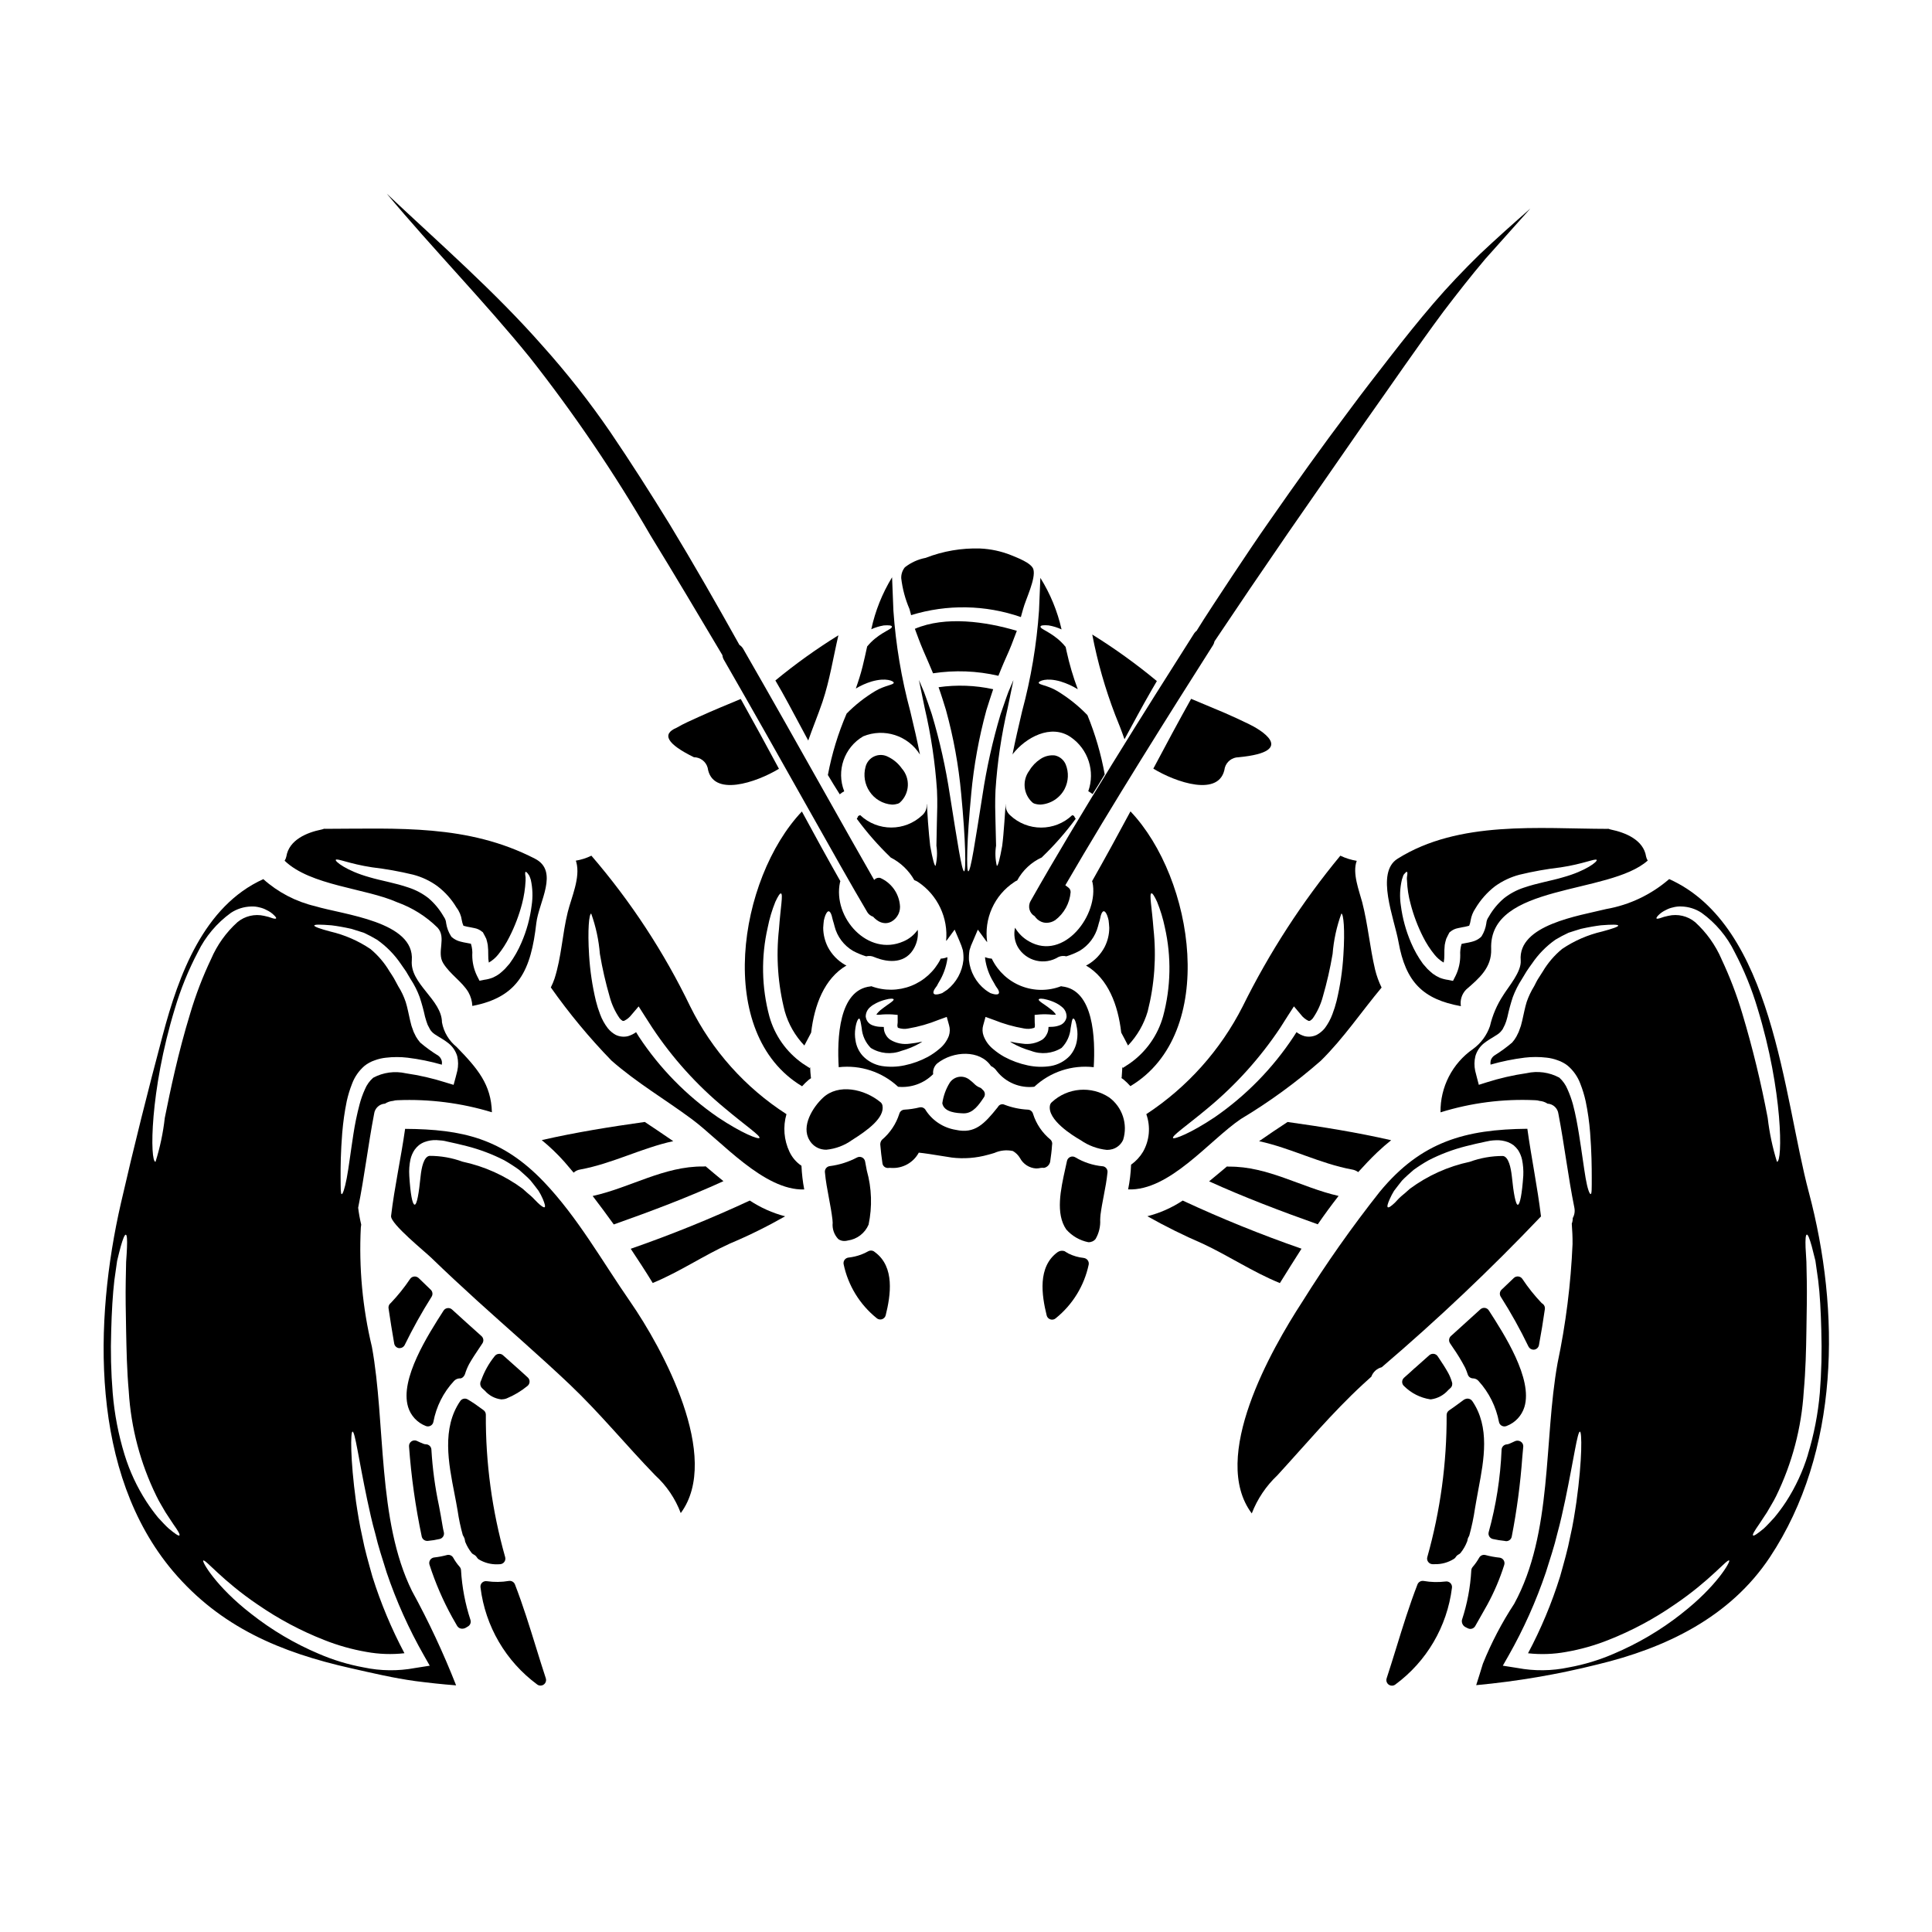 <?xml version="1.0" encoding="UTF-8"?>
<!-- Uploaded to: ICON Repo, www.iconrepo.com, Generator: ICON Repo Mixer Tools -->
<svg fill="#000000" width="800px" height="800px" version="1.1" viewBox="144 144 512 512" xmlns="http://www.w3.org/2000/svg">
 <g>
  <path d="m242.56 500.93c-2.488-10.348-3.477-21-2.938-31.629 0.027-0.25 0.078-0.504 0.102-0.758v-0.004c-0.352-1.473-0.625-2.969-0.809-4.473 1.672-8.266 2.633-16.602 4.227-24.875v-0.004c0.176-1.48 1.395-2.625 2.887-2.707 0.637-0.414 1.367-0.664 2.125-0.73 0.383-0.117 0.781-0.176 1.18-0.18 8.461-0.352 16.922 0.727 25.023 3.191-0.199-7.363-3.742-11.539-9.363-17.32-2.027-1.633-3.402-3.941-3.867-6.5-0.051-6.051-8.5-10.176-7.996-16.398 0.836-10.352-18.105-12.121-25.633-14.398-5.102-1.203-9.816-3.668-13.719-7.164-15.816 7.164-22.434 25.457-26.621 41.223-3.938 14.754-7.691 29.734-11.109 44.633-7.16 31.25-8.223 71.508 13.816 97.574 12.594 14.832 28.516 21.512 47.141 25.688 5.668 1.285 11.363 2.629 17.129 3.414 3.519 0.457 7.039 0.84 10.578 1.113h0.156c-3.363-8.574-7.266-16.922-11.691-25-9.262-18.766-6.93-44.477-10.617-64.695zm-10.711-111.71c1.465 0.176 3.238 0.48 5.285 0.938 1.039 0.328 2.125 0.656 3.289 1.035h0.004c1.195 0.551 2.359 1.168 3.488 1.848 2.473 1.73 4.609 3.902 6.301 6.402 0.453 0.656 0.934 1.316 1.391 2 0.395 0.656 0.812 1.344 1.215 2.051v-0.004c0.98 1.488 1.785 3.082 2.398 4.758 0.566 1.711 1.039 3.453 1.422 5.215l0.352 1.18 0.332 0.938 0.633 1.211c0.133 0.23 0.293 0.441 0.48 0.633 0.812 0.938 2.504 1.543 4.43 3.062h-0.004c1.102 0.875 1.906 2.066 2.305 3.418 0.297 1.273 0.305 2.598 0.023 3.871-0.125 0.555-0.277 1.137-0.43 1.691l-0.555 2.031-2.098-0.633v-0.004c-3.445-1.094-6.977-1.906-10.555-2.426-2.934-0.664-6.008-0.246-8.656 1.18-0.965 0.844-1.719 1.902-2.203 3.09-0.586 1.289-1.059 2.625-1.414 3.996-0.684 2.582-1.223 5.203-1.625 7.844-0.758 4.883-1.238 8.906-1.77 11.695-0.531 2.785-1.062 4.273-1.344 4.223s-0.25-1.617-0.277-4.375c-0.023-2.758 0.023-6.832 0.43-11.895l0.004-0.004c0.227-2.797 0.621-5.574 1.18-8.324 0.348-1.586 0.82-3.144 1.418-4.656 0.684-1.84 1.824-3.473 3.312-4.754 0.371-0.293 0.766-0.559 1.18-0.789 0.492-0.277 1.008-0.508 1.543-0.68 0.945-0.352 1.934-0.582 2.938-0.684 1.914-0.227 3.852-0.227 5.766 0 3.062 0.375 6.09 0.996 9.055 1.848 0.062-0.371 0.047-0.75-0.051-1.113-0.152-0.504-0.465-0.949-0.887-1.266-1.68-1.031-3.281-2.191-4.781-3.465-0.43-0.492-0.812-1.027-1.141-1.594l-0.609-1.238-0.578-1.621-0.355-1.395c-0.434-1.848-0.707-3.465-1.18-4.934-0.488-1.457-1.148-2.848-1.969-4.148-0.395-0.711-0.754-1.422-1.137-2.102-0.383-0.68-0.789-1.238-1.18-1.848-1.332-2.254-3.043-4.262-5.059-5.934-3.231-2.176-6.832-3.742-10.625-4.629-2.781-0.734-4.297-1.289-4.25-1.594 0.043-0.305 1.645-0.285 4.559-0.051zm-40.312 161.69c-0.199 0.203-1.211-0.48-2.832-1.848-0.809-0.707-1.719-1.719-2.781-2.859l-0.004 0.004c-1.113-1.359-2.152-2.781-3.113-4.254-2.492-3.856-4.441-8.035-5.793-12.426-1.637-5.328-2.691-10.816-3.148-16.371-0.449-5.488-0.582-10.996-0.395-16.496 0.125-4.988 0.395-9.594 0.836-13.383 0.281-1.898 0.531-3.617 0.73-5.137 0.355-1.492 0.684-2.781 0.965-3.82 0.582-2.074 1.035-3.148 1.34-3.113 0.305 0.035 0.395 1.266 0.309 3.394-0.027 1.062-0.129 2.328-0.227 3.82-0.027 1.492-0.051 3.188-0.102 5.059-0.074 3.746 0 8.176 0.102 13.211s0.199 10.426 0.707 16.094l-0.004-0.004c0.59 9.609 3.074 19.012 7.312 27.656 0.789 1.668 1.719 3.062 2.43 4.352 0.812 1.211 1.492 2.273 2.074 3.148 1.238 1.73 1.844 2.769 1.594 2.973zm2.863-138.31c-3.238 10.574-5.289 20.5-6.731 27.66-0.441 3.949-1.266 7.848-2.457 11.637-1.52 0.078-1.574-18.723 5.117-40.562v0.004c1.535-5.191 3.578-10.219 6.098-15.012 2.023-4.141 5.039-7.719 8.781-10.422 1.586-1.043 3.438-1.621 5.34-1.672 0.777-0.039 1.555 0.051 2.301 0.258 0.629 0.141 1.23 0.371 1.797 0.68 0.754 0.344 1.441 0.824 2.023 1.418 0.395 0.395 0.582 0.656 0.508 0.789-0.074 0.129-0.395 0.125-0.938-0.027v-0.004c-0.723-0.273-1.469-0.484-2.227-0.633-2.496-0.582-5.117 0.039-7.086 1.672-3.008 2.711-5.387 6.043-6.984 9.766-2.223 4.664-4.074 9.5-5.543 14.453zm63.488 172.83-2.91 0.457-0.965 0.152c-4.512 0.848-9.148 0.797-13.637-0.156-4.098-0.75-8.098-1.965-11.918-3.617-6.41-2.711-12.426-6.269-17.891-10.578-9.414-7.285-13.105-13.914-12.703-14.117 0.555-0.457 4.961 5.262 14.473 11.691v-0.004c5.484 3.789 11.383 6.93 17.586 9.363 3.602 1.434 7.344 2.488 11.16 3.148 3.328 0.613 6.731 0.73 10.098 0.355-3.438-6.484-6.277-13.27-8.477-20.27-1.039-3.719-2.051-7.211-2.684-10.551-0.758-3.336-1.238-6.449-1.668-9.312-1.574-11.484-1.445-18.547-0.938-18.598 0.656-0.102 1.574 6.988 3.898 18.066 0.605 2.785 1.238 5.82 2.148 9.008 0.758 3.262 1.875 6.629 2.988 10.199h-0.004c2.586 7.644 5.902 15.027 9.898 22.039z"/>
  <path d="m287.57 446.14c2.137 1.746 4.133 3.656 5.973 5.719 0.836 0.961 1.645 1.949 2.481 2.91h-0.004c0.484-0.453 1.094-0.742 1.75-0.836 8.555-1.574 16.297-5.719 24.648-7.516-2.481-1.723-5.012-3.394-7.543-5.09-9.164 1.293-18.297 2.75-27.305 4.812z"/>
  <path d="m335.72 457.02c-1.617-1.316-3.188-2.629-4.723-3.938-0.199 0.043-0.402 0.059-0.605 0.051-10.398-0.125-19.41 5.641-29.328 7.816 1.898 2.481 3.769 4.988 5.594 7.543 9.832-3.477 19.574-7.144 29.062-11.473z"/>
  <path d="m358.19 340.25c1.18-3.391 2.582-6.731 3.793-10.301 1.898-5.668 2.832-11.715 4.199-17.586-5.832 3.606-11.41 7.606-16.699 11.969 1.18 1.969 2.277 3.977 3.367 5.973 1.797 3.316 3.543 6.633 5.34 9.945z"/>
  <path d="m259.96 389.84c2.43 2.68-0.305 6.477 1.492 9.41 1.793 2.938 5.039 4.91 6.691 7.719h-0.004c0.625 1.109 0.98 2.348 1.035 3.617 12.348-2.363 15.539-9.59 16.957-21.965 0.629-5.512 6.098-13.742-0.355-17.055-17.844-9.188-36.336-7.945-55.648-7.918-0.074 0-0.148-0.027-0.223-0.027-0.211 0.09-0.434 0.156-0.66 0.207-3.938 0.789-8.66 2.754-9.359 7.16v-0.004c-0.086 0.398-0.238 0.773-0.457 1.117 6.856 6.629 21.43 7.262 29.859 11.02 4.004 1.438 7.644 3.731 10.672 6.719zm-26.973-17.969c0.281-0.504 3.594 1.062 9.566 1.969h-0.004c3.672 0.43 7.312 1.082 10.906 1.949 2.332 0.602 4.531 1.641 6.477 3.062 2.023 1.543 3.734 3.457 5.035 5.644 0.758 0.988 1.246 2.156 1.418 3.387 0.082 0.5 0.223 0.984 0.43 1.445 0.113 0.043 0.234 0.074 0.352 0.098 0.438 0.121 0.875 0.215 1.32 0.281l1.238 0.25c0.77 0.137 1.484 0.48 2.074 0.988l0.176 0.125 0.102 0.203c0.277 0.504 0.555 1.012 0.789 1.516l0.004 0.004c0.164 0.531 0.293 1.074 0.391 1.621 0.102 0.883 0.145 1.77 0.129 2.656-0.02 0.676 0.031 1.355 0.152 2.023 0.953-0.547 1.793-1.266 2.481-2.125 1.148-1.434 2.141-2.984 2.957-4.629 1.438-2.816 2.566-5.777 3.367-8.832 0.52-1.996 0.836-4.039 0.938-6.098v-0.914c-0.023-0.305-0.074-0.531-0.102-0.758-0.023-0.395 0-0.629 0.102-0.68 0.102-0.051 0.305 0.098 0.559 0.395 0.125 0.176 0.277 0.395 0.43 0.629v-0.004c0.148 0.348 0.281 0.703 0.391 1.062 0.5 2.238 0.574 4.547 0.23 6.812-0.426 3.398-1.34 6.723-2.707 9.867-0.836 1.969-1.895 3.836-3.152 5.562-0.395 0.434-0.789 0.887-1.18 1.344-0.457 0.457-0.938 0.887-1.441 1.293-0.562 0.422-1.176 0.777-1.82 1.062-0.742 0.289-1.516 0.484-2.305 0.582l-1.215 0.25-0.707-1.395v0.004c-0.801-1.688-1.215-3.527-1.215-5.391 0.082-1.016-0.039-2.039-0.352-3.012-0.027 0-0.027 0-0.027-0.023l-1.062-0.203c-0.504-0.098-1.035-0.176-1.668-0.355h-0.004c-0.848-0.203-1.637-0.609-2.301-1.18l-0.102-0.098-0.148-0.227-0.004-0.004c-0.641-1.02-1.062-2.164-1.246-3.356-0.039-0.562-0.223-1.105-0.531-1.574l-0.125-0.176-0.051-0.098v-0.004c-1.055-1.828-2.41-3.461-4.016-4.828-1.559-1.207-3.316-2.141-5.188-2.758-3.644-1.266-7.387-1.848-10.398-2.754-6.133-1.703-9.211-4.231-8.945-4.613z"/>
  <path d="m329.22 333.97c-1.969 0.91-4.023 1.77-5.902 2.887-4.051 1.691-2.531 4.328 4.578 7.816h-0.004c1.699 0.008 3.188 1.145 3.644 2.781 1.18 7.969 12.988 3.871 18.895 0.281-3.336-6.199-6.691-12.375-10.121-18.5-3.703 1.547-7.422 3.062-11.09 4.734z"/>
  <path d="m271.29 510.41c-0.105 0.59 0.113 1.191 0.574 1.574l0.633 0.57c1.113 1.285 2.672 2.106 4.359 2.301 0.48-0.004 0.953-0.086 1.402-0.254 1.988-0.82 3.848-1.934 5.512-3.297 0.348-0.27 0.559-0.68 0.574-1.117 0.016-0.441-0.164-0.867-0.496-1.156-0.613-0.547-1.23-1.121-1.848-1.688l-4.723-4.211v-0.004c-0.32-0.27-0.742-0.391-1.156-0.332-0.422 0.051-0.801 0.277-1.047 0.625-1.527 1.898-2.727 4.043-3.543 6.34-0.117 0.207-0.191 0.449-0.242 0.648z"/>
  <path d="m276.53 558.53c0.449-0.023 0.867-0.254 1.129-0.621 0.262-0.371 0.34-0.84 0.211-1.273-3.473-12.281-5.195-24.992-5.117-37.754-0.004-0.473-0.238-0.91-0.625-1.184l-1.035-0.746c-0.883-0.668-1.805-1.293-2.754-1.863l-0.395-0.23c-0.664-0.398-1.527-0.211-1.969 0.426-4.934 7.188-3.129 16.422-1.531 24.57 0.305 1.574 0.598 3.082 0.84 4.547v-0.004c0.316 2.168 0.77 4.309 1.359 6.418 0.074 0.172 0.168 0.336 0.273 0.492 0.168 0.293 0.27 0.621 0.305 0.957 0.012 0.156 0.051 0.309 0.113 0.449 0.418 1.02 0.977 1.973 1.66 2.836 0.137 0.164 0.305 0.297 0.496 0.391 0.383 0.176 0.703 0.465 0.918 0.824 0.117 0.191 0.277 0.355 0.465 0.48 1.496 0.91 3.227 1.367 4.977 1.316 0.227-0.012 0.445-0.016 0.68-0.031z"/>
  <path d="m376.03 327.09c-2.801 1.672-5.379 3.695-7.668 6.023-2.25 5.223-3.918 10.68-4.965 16.273 1.012 1.719 2.074 3.418 3.148 5.117 0.363-0.312 0.758-0.586 1.18-0.809-2.144-5.434-0.004-11.617 5.039-14.562 5.519-2.266 11.871-0.223 15.035 4.836-0.707-3.566-1.574-7.387-2.559-11.438-2.352-8.73-3.852-17.672-4.477-26.695l-0.355-8.855h0.004c-2.598 4.25-4.461 8.906-5.512 13.777 1.059-0.477 2.176-0.816 3.316-1.012 1.34-0.098 2.074 0 2.148 0.281 0.203 0.707-2.707 1.367-5.566 4.199-0.332 0.332-0.656 0.707-0.988 1.09-0.395 1.848-0.812 3.641-1.215 5.312-0.48 1.949-1.109 3.898-1.793 5.844 1.316-0.793 2.727-1.426 4.199-1.871 3.898-1.113 5.82-0.074 5.844 0.305 0.098 0.59-2.285 0.707-4.816 2.184z"/>
  <path d="m265.81 559.22c-0.656-0.742-1.227-1.551-1.703-2.418-0.336-0.59-1.027-0.875-1.684-0.695-1.109 0.301-2.242 0.516-3.383 0.641-0.438 0.055-0.824 0.305-1.062 0.676-0.234 0.371-0.289 0.828-0.156 1.246 1.559 4.832 3.578 9.508 6.035 13.953 0.395 0.691 0.82 1.461 1.336 2.332v-0.004c0.293 0.441 0.801 0.695 1.328 0.672 0.305 0 0.602-0.074 0.867-0.223 0.094-0.039 0.461-0.273 0.547-0.332v0.004c0.656-0.332 0.973-1.094 0.738-1.789-1.395-4.262-2.234-8.684-2.496-13.16-0.016-0.336-0.145-0.652-0.367-0.902z"/>
  <path d="m260.32 542.99c-1.035-4.875-1.699-9.82-1.992-14.797-0.023-0.801-0.676-1.438-1.473-1.438-0.223-0.008-0.441-0.055-0.648-0.137-0.598-0.23-1.16-0.496-1.707-0.754v-0.004c-0.48-0.227-1.043-0.18-1.477 0.125-0.434 0.305-0.672 0.816-0.625 1.344 0.582 8.027 1.707 16.004 3.367 23.875 0.156 0.676 0.754 1.152 1.441 1.152h0.148c1.078-0.094 2.148-0.266 3.199-0.516 0.785-0.203 1.262-1 1.07-1.789-0.137-0.562-0.262-1.129-0.355-1.762-0.285-1.746-0.602-3.512-0.949-5.301z"/>
  <path d="m254.94 482.69c-0.32-0.297-0.75-0.438-1.18-0.395-0.438 0.039-0.832 0.273-1.078 0.633-1.52 2.269-3.231 4.398-5.113 6.371-0.074 0.059-0.145 0.121-0.207 0.191-0.309 0.32-0.457 0.77-0.395 1.211 0.453 3.125 0.965 6.25 1.5 9.348 0.109 0.637 0.617 1.129 1.258 1.219 0.066 0.004 0.129 0.004 0.195 0 0.574-0.004 1.094-0.332 1.34-0.852 2.144-4.391 4.523-8.656 7.133-12.789 0.359-0.594 0.262-1.355-0.242-1.836-1.07-1.035-2.152-2.07-3.211-3.102z"/>
  <path d="m263.79 491.03c-0.324-0.293-0.758-0.43-1.188-0.371-0.43 0.055-0.816 0.297-1.051 0.66-4.074 6.344-11.66 18.145-9.402 25.531l-0.004 0.004c0.703 2.309 2.426 4.164 4.672 5.043 0.41 0.172 0.879 0.152 1.273-0.055 0.395-0.203 0.676-0.578 0.762-1.016 0.75-4.055 2.633-7.809 5.438-10.824 0.371-0.418 0.895-0.676 1.453-0.715 0.695 0.113 1.273-0.539 1.484-1.145 0.281-0.922 0.652-1.812 1.102-2.664 0.789-1.414 1.699-2.754 2.602-4.106l0.918-1.379c0.402-0.609 0.297-1.426-0.25-1.914-2.629-2.344-5.231-4.695-7.809-7.051z"/>
  <path d="m412.31 343.99 0.078-0.152c3.367-4.352 10.121-8.125 15.383-4.481 4.606 3.18 6.508 9.051 4.633 14.324 0.398 0.223 0.781 0.477 1.141 0.758 1.113-1.723 2.176-3.469 3.215-5.215-0.973-5.383-2.508-10.648-4.582-15.711-2.398-2.488-5.113-4.648-8.074-6.43-2.531-1.492-4.91-1.594-4.832-2.176 0.027-0.395 1.949-1.418 5.82-0.305v0.004c1.59 0.488 3.113 1.176 4.531 2.051-1.227-3.266-2.215-6.617-2.961-10.023-0.078-0.395-0.18-0.789-0.254-1.18-0.348-0.438-0.719-0.852-1.113-1.238-2.859-2.832-5.766-3.492-5.543-4.199 0.051-0.281 0.789-0.395 2.125-0.281 1.191 0.195 2.348 0.555 3.445 1.062-1.09-4.836-2.992-9.457-5.617-13.66l-0.355 8.66v-0.004c-0.625 9.023-2.129 17.961-4.481 26.695-0.961 4.086-1.848 7.906-2.559 11.5z"/>
  <path d="m442 339.91c2.363-4.328 4.684-8.703 7.164-12.988 0.453-0.812 0.938-1.617 1.418-2.43-5.422-4.5-11.141-8.621-17.125-12.336 1.395 7.273 3.434 14.406 6.09 21.32 0.887 2.16 1.719 4.285 2.453 6.434z"/>
  <path d="m286.07 580.62c-1.707-5.512-3.477-11.234-5.602-16.73-0.254-0.645-0.914-1.027-1.598-0.93-1.934 0.328-3.902 0.352-5.844 0.074-0.465-0.074-0.938 0.07-1.277 0.395-0.332 0.332-0.484 0.805-0.41 1.27 1.262 10.281 6.707 19.586 15.047 25.727 0.25 0.18 0.551 0.273 0.855 0.273 0.473 0 0.918-0.227 1.195-0.613 0.277-0.383 0.355-0.875 0.207-1.324-0.891-2.688-1.727-5.414-2.574-8.141z"/>
  <path d="m469.15 453.13c-1.52 1.266-3.09 2.606-4.723 3.938 9.41 4.273 19.055 7.918 28.797 11.387 1.77-2.582 3.617-5.09 5.512-7.519-9.816-2.223-18.746-7.871-29.047-7.766v0.004c-0.18-0.004-0.359-0.016-0.539-0.043z"/>
  <path d="m385.39 306.77c0.016 0.086 0.031 0.168 0.051 0.254 9.508-2.938 19.703-2.758 29.102 0.504 0.055-0.258 0.121-0.508 0.203-0.758 0.125-0.457 0.25-0.938 0.395-1.395 0.656-2.504 3.441-8.074 2.707-10.523-0.531-1.695-4.375-3.09-5.949-3.746h0.004c-2.602-1.031-5.356-1.621-8.148-1.746-4.934-0.156-9.852 0.688-14.449 2.481-2.012 0.379-3.902 1.238-5.512 2.504-0.656 0.816-0.996 1.84-0.961 2.887 0.328 2.805 1.062 5.551 2.18 8.145 0.129 0.457 0.254 0.945 0.379 1.395z"/>
  <path d="m514.62 393.64c1.898 10.574 6.426 15.18 16.531 17.004-0.27-1.617 0.258-3.266 1.418-4.426 3.394-2.938 6.781-5.769 6.606-10.73-0.664-17.434 31.258-14.297 41.488-23.43-0.207-0.328-0.352-0.688-0.434-1.066-0.68-4.406-5.441-6.352-9.359-7.16v0.004c-0.223-0.055-0.445-0.121-0.66-0.207-0.074 0-0.148 0.027-0.223 0.027-17.992-0.027-39.359-2.301-55.621 7.918-5.914 3.699-0.859 15.832 0.254 22.066zm0.887-16.5c0.125-0.43 0.254-0.758 0.355-1.062 0.098-0.305 0.305-0.453 0.434-0.629 0.25-0.309 0.453-0.457 0.555-0.395 0.102 0.062 0.152 0.277 0.102 0.68-0.027 0.227-0.051 0.457-0.102 0.758-0.051 0.305 0 0.582 0.023 0.914v0.004c0.078 2.062 0.391 4.106 0.938 6.098 0.789 3.055 1.91 6.016 3.34 8.832 0.828 1.645 1.828 3.195 2.988 4.629 0.68 0.852 1.512 1.57 2.453 2.125 0.129-0.668 0.188-1.344 0.176-2.023-0.023-0.887 0.012-1.773 0.102-2.656 0.098-0.551 0.23-1.09 0.395-1.621 0.227-0.504 0.504-1.012 0.758-1.516l0.125-0.203 0.168-0.125c0.598-0.512 1.324-0.855 2.102-0.988l1.211-0.25c0.445-0.066 0.887-0.16 1.32-0.281 0.133-0.023 0.266-0.055 0.395-0.098 0.195-0.461 0.324-0.949 0.391-1.445 0.188-1.113 0.609-2.176 1.242-3.113 1.348-2.277 3.117-4.281 5.211-5.902 1.953-1.41 4.148-2.449 6.481-3.062 3.598-0.871 7.25-1.52 10.93-1.949 5.949-0.887 9.262-2.453 9.539-1.969 0.281 0.395-2.805 2.91-8.957 4.606-3.012 0.914-6.731 1.492-10.398 2.754-1.867 0.617-3.613 1.551-5.16 2.758-1.617 1.363-2.981 2.996-4.027 4.832l-0.047 0.098-0.129 0.176v0.004c-0.309 0.469-0.492 1.012-0.531 1.574-0.172 1.191-0.586 2.336-1.215 3.363l-0.176 0.227-0.102 0.098v0.004c-0.664 0.57-1.453 0.977-2.305 1.18-0.547 0.148-1.105 0.266-1.668 0.355l-1.039 0.203c-0.023 0.023-0.023 0.023-0.051 0.023-0.301 0.977-0.418 1.996-0.355 3.012 0.012 1.867-0.402 3.707-1.211 5.391l-0.707 1.395-1.215-0.25-0.004-0.004c-0.789-0.098-1.562-0.293-2.301-0.582-0.645-0.289-1.254-0.648-1.824-1.062-0.48-0.43-1.012-0.836-1.441-1.289-0.43-0.457-0.758-0.91-1.18-1.344v-0.004c-1.258-1.727-2.312-3.594-3.148-5.562-1.355-3.148-2.269-6.469-2.707-9.867-0.348-2.277-0.254-4.594 0.27-6.836z"/>
  <path d="m503.94 454.62c1.621-1.793 3.289-3.566 5.012-5.211 1.238-1.18 2.481-2.25 3.719-3.238-9.055-2.074-18.242-3.543-27.453-4.832-2.531 1.672-5.062 3.34-7.543 5.09 8.375 1.793 16.117 5.945 24.672 7.516v-0.004c0.574 0.102 1.121 0.336 1.594 0.68z"/>
  <path d="m406.62 426.51c0.629 0.301 1.16 0.762 1.543 1.344 2.367 3.016 6.133 4.586 9.941 4.148 4.234-3.953 9.988-5.848 15.742-5.188 0.457-7.59 0-20.523-8.426-21.406v-0.004c-0.078-0.004-0.152-0.02-0.227-0.047-3.391 1.305-7.152 1.293-10.535-0.031-3.387-1.328-6.152-3.871-7.758-7.133l-0.078-0.148c-0.609-0.031-1.207-0.164-1.773-0.395-0.004 0.152 0.008 0.305 0.027 0.453 0.301 2.16 1.039 4.238 2.18 6.102 0.223 0.355 0.395 0.707 0.578 1.035 0.184 0.328 0.457 0.633 0.609 0.887 0.305 0.531 0.395 0.938 0.227 1.18-0.164 0.242-0.582 0.277-1.18 0.176-0.352-0.078-0.695-0.18-1.035-0.305-0.465-0.266-0.914-0.562-1.34-0.879-2.449-1.922-4.012-4.758-4.332-7.852-0.039-0.883 0.016-1.762 0.152-2.629 0.223-0.816 0.52-1.605 0.887-2.363l1.316-3.09 1.949 2.656h-0.004c0.156 0.234 0.336 0.457 0.531 0.656-0.434-3.051 0.004-6.164 1.27-8.977 1.262-2.812 3.297-5.211 5.867-6.91 0.246-0.195 0.52-0.352 0.812-0.457 1.457-2.699 3.758-4.852 6.555-6.121 0.023-0.027 0.051-0.078 0.074-0.102 3.242-3.117 6.211-6.504 8.883-10.125-0.109-0.145-0.211-0.297-0.305-0.453-0.043-0.078-0.078-0.164-0.102-0.254 0-0.023-0.027-0.023-0.027-0.023-0.074-0.051-0.148-0.102-0.176-0.125-0.027-0.023-0.148-0.027-0.25-0.078-0.023 0-0.051 0-0.051-0.023l-0.004-0.004c-4.621 4.391-11.871 4.391-16.496 0-0.801-0.723-1.223-1.777-1.141-2.856 0-0.027-0.023-0.051-0.023-0.078-0.125 1.695-0.227 3.34-0.332 4.809-0.176 2.43-0.355 4.578-0.582 6.297-0.629 3.469-1.109 5.34-1.418 5.266-0.418-1.758-0.484-3.578-0.199-5.363-0.051-1.719-0.102-3.82-0.152-6.25-0.074-2.508-0.148-5.34 0-8.426v-0.004c0.473-7.32 1.547-14.59 3.215-21.734 0.504-2.434 1.035-4.938 1.543-7.477-0.457 1.09-0.91 2.152-1.367 3.215-0.707 1.871-1.367 3.973-2.051 5.867-2.094 7.027-3.695 14.195-4.789 21.445-1.969 12.398-3.113 20.168-3.769 20.168-0.508-0.074-0.434-7.894 0.789-20.574h-0.004c0.695-7.481 2.043-14.891 4.023-22.141 0.582-1.824 1.141-3.617 1.797-5.543l0.004 0.004c-4.758-1.039-9.66-1.219-14.477-0.531 0.758 2.125 1.344 4.074 1.969 6.074l-0.004-0.004c1.996 7.246 3.344 14.656 4.023 22.141 1.215 12.68 1.316 20.5 0.789 20.574-0.629 0-1.793-7.769-3.769-20.168h-0.004c-1.09-7.254-2.691-14.418-4.793-21.449-0.656-1.898-1.344-4-2.051-5.867-0.457-1.062-0.91-2.125-1.367-3.215 0.508 2.531 1.039 5.035 1.543 7.477 1.664 7.148 2.75 14.414 3.242 21.734 0.152 3.086 0.051 5.902-0.023 8.426-0.051 2.43-0.102 4.531-0.125 6.25l-0.004 0.004c0.27 1.785 0.195 3.606-0.227 5.363-0.281 0.074-0.789-1.797-1.418-5.266-0.203-1.719-0.395-3.867-0.582-6.297-0.102-1.469-0.203-3.113-0.305-4.809-0.027 0.027-0.027 0.078-0.051 0.102 0.082 1.07-0.34 2.117-1.141 2.832-4.617 4.379-11.852 4.379-16.473 0-0.023 0-0.023 0.023-0.051 0.023-0.074 0.02-0.152 0.047-0.223 0.078-0.152 0.098-0.227 0.148-0.281 0.148v0.031c-0.016 0.078-0.043 0.152-0.074 0.227-0.086 0.156-0.176 0.309-0.277 0.453 2.66 3.621 5.621 7.008 8.855 10.125 0.039 0.035 0.074 0.078 0.102 0.125 2.644 1.344 4.836 3.438 6.297 6.023 0.379 0.125 0.738 0.301 1.062 0.531 2.512 1.699 4.519 4.043 5.816 6.785 1.297 2.742 1.832 5.781 1.547 8.801 0.102-0.125 0.203-0.227 0.305-0.355l1.949-2.656 1.32 3.09h-0.004c0.348 0.766 0.633 1.555 0.859 2.363 0.152 0.867 0.207 1.746 0.152 2.629-0.316 3.086-1.863 5.918-4.289 7.856-0.504 0.355-0.961 0.656-1.34 0.887-0.348 0.121-0.699 0.223-1.062 0.305-0.609 0.098-1.012 0.074-1.18-0.176s-0.078-0.66 0.223-1.18c0.152-0.25 0.395-0.555 0.633-0.887 0.152-0.328 0.355-0.68 0.559-1.035h0.004c1.133-1.867 1.879-3.941 2.199-6.102 0.012-0.152 0.012-0.301 0-0.453-0.562 0.234-1.16 0.367-1.77 0.395-0.027 0.047-0.027 0.098-0.051 0.148-1.645 3.234-4.418 5.754-7.797 7.074-3.379 1.32-7.125 1.352-10.527 0.09-0.07 0.027-0.148 0.043-0.223 0.047-8.426 0.887-8.883 13.82-8.426 21.406l-0.004 0.004c5.754-0.656 11.508 1.238 15.746 5.188 3.438 0.332 6.844-0.895 9.285-3.344-0.133-1.074 0.273-2.141 1.086-2.856 4.266-3.375 11.328-3.625 14.234 0.699zm-11.156-8.012c-0.531 1.383-1.422 2.598-2.582 3.516-0.918 0.781-1.91 1.465-2.961 2.051-1.938 1.047-4.019 1.805-6.176 2.254-2.004 0.434-4.07 0.496-6.098 0.176-1.914-0.328-3.672-1.27-5.008-2.68-1.039-1.156-1.711-2.594-1.926-4.133-0.188-1.062-0.195-2.148-0.023-3.215 0.25-1.695 0.707-2.531 0.988-2.531s0.43 0.988 0.68 2.504c0.156 1.984 1.008 3.852 2.406 5.269 2.426 1.516 5.422 1.809 8.094 0.785 1.746-0.477 3.422-1.176 4.988-2.074 0.199-0.125 0.395-0.25 0.578-0.395-1.082 0.262-2.18 0.445-3.285 0.555-1.816 0.281-3.676-0.094-5.238-1.062-0.5-0.344-0.902-0.805-1.184-1.34-0.273-0.473-0.438-1-0.477-1.543-0.023-0.176 0-0.328-0.023-0.48-0.395-0.023-0.812-0.023-1.18-0.051h-0.004c-0.676-0.047-1.34-0.199-1.969-0.457-0.871-0.379-1.484-1.184-1.617-2.125l-0.023-0.125c0.008-0.969 0.441-1.883 1.18-2.504 0.461-0.406 0.973-0.746 1.52-1.012 0.781-0.402 1.605-0.719 2.453-0.938 1.367-0.395 2.152-0.332 2.25-0.102 0.098 0.227-0.555 0.734-1.645 1.469-0.531 0.395-1.18 0.836-1.871 1.395l0.004-0.004c-0.324 0.277-0.621 0.582-0.887 0.91-0.074 0.082-0.133 0.18-0.176 0.281 0.281 0.035 0.57 0.043 0.855 0.023 1.137-0.125 2.277-0.152 3.418-0.078l1.367 0.125v2.023c-0.023 0.395-0.148 0.914-0.023 1.113 0.023 0.305 0.125 0.203 0.199 0.305 0.848 0.285 1.758 0.336 2.633 0.156 2.75-0.465 5.438-1.23 8.023-2.281l2.176-0.789 0.605 2.172v0.004c0.281 0.926 0.266 1.918-0.043 2.832zm9.109-2.836 0.605-2.172 2.176 0.789v-0.004c2.582 1.051 5.273 1.816 8.02 2.281 0.887 0.18 1.801 0.129 2.66-0.156 0.051-0.098 0.176 0 0.203-0.305v0.004c0.039-0.371 0.027-0.746-0.027-1.113l-0.023-2.023 1.367-0.125-0.004-0.004c1.141-0.074 2.285-0.047 3.418 0.078 0.289 0.02 0.578 0.012 0.863-0.023-0.051-0.078-0.102-0.176-0.18-0.281h-0.004c-0.258-0.336-0.555-0.641-0.883-0.91-0.68-0.559-1.34-1.016-1.871-1.395-1.09-0.73-1.719-1.18-1.621-1.441 0.098-0.262 0.887-0.309 2.25 0.074v0.004c0.852 0.223 1.676 0.539 2.457 0.938 0.535 0.273 1.039 0.613 1.492 1.012 0.75 0.613 1.184 1.531 1.18 2.504v0.125c-0.141 0.945-0.766 1.75-1.645 2.125-0.613 0.254-1.262 0.406-1.926 0.457-0.395 0.027-0.812 0.027-1.215 0.051 0.004 0.16-0.004 0.32-0.023 0.48-0.039 0.543-0.207 1.07-0.48 1.543-0.266 0.531-0.656 0.992-1.137 1.34-1.574 0.969-3.441 1.344-5.266 1.062-1.109-0.109-2.207-0.293-3.289-0.555 0.199 0.125 0.395 0.25 0.578 0.395 1.574 0.891 3.25 1.586 4.988 2.074 2.672 1.023 5.672 0.73 8.098-0.785 1.395-1.418 2.246-3.285 2.402-5.269 0.281-1.516 0.355-2.453 0.684-2.504 0.332-0.051 0.73 0.836 0.984 2.531h0.004c0.176 1.066 0.176 2.152 0 3.215-0.223 1.539-0.891 2.984-1.922 4.152-1.348 1.414-3.113 2.352-5.039 2.68-2.023 0.32-4.094 0.258-6.098-0.176-2.152-0.453-4.234-1.211-6.176-2.254-1.051-0.582-2.043-1.27-2.957-2.051-1.152-0.922-2.035-2.133-2.555-3.516-0.34-0.91-0.371-1.906-0.094-2.836z"/>
  <path d="m380.38 357.23c0.531 0 1.062-0.082 1.574-0.242 0.215-0.07 0.41-0.188 0.574-0.344 2.57-2.387 2.769-6.387 0.449-9.016-0.922-1.309-2.164-2.359-3.606-3.055-1.133-0.613-2.484-0.664-3.66-0.137-1.176 0.523-2.039 1.566-2.34 2.82-0.594 2.199-0.215 4.551 1.043 6.453 1.328 2.043 3.535 3.344 5.965 3.519z"/>
  <path d="m391.27 322.43c5.762-0.883 11.637-0.656 17.316 0.66 0.457-1.137 0.914-2.273 1.418-3.441 0.938-2.102 1.898-4.227 2.656-6.352 0.254-0.707 0.531-1.418 0.812-2.125-8.172-2.43-18.93-4-27.023-0.531 0.305 0.887 0.684 1.77 0.988 2.656 0.789 2.125 1.742 4.25 2.656 6.352 0.414 0.938 0.793 1.875 1.176 2.781z"/>
  <path d="m419.79 357.22c2.691-0.184 5.098-1.75 6.348-4.141 1.039-2.031 1.141-4.41 0.277-6.519-0.516-1.199-1.574-2.078-2.848-2.359-1.355-0.156-2.723 0.184-3.848 0.953-1.191 0.777-2.188 1.812-2.914 3.031-1.961 2.586-1.637 6.242 0.754 8.441 0.16 0.156 0.359 0.273 0.574 0.344 0.535 0.172 1.094 0.254 1.656 0.25z"/>
  <path d="m403.47 432.14c-0.527-0.258-1.008-0.609-1.41-1.039-0.375-0.359-0.77-0.691-1.184-0.996-0.781-0.617-1.789-0.879-2.773-0.723-0.988 0.16-1.859 0.723-2.414 1.555-1.027 1.66-1.695 3.516-1.969 5.449 0.473 2.441 3.879 2.594 5.566 2.664h0.164c2.449 0 4.012-2.336 5.293-4.25h0.004c0.363-0.547 0.324-1.27-0.098-1.773l-0.395-0.395c-0.203-0.242-0.477-0.414-0.785-0.492z"/>
  <path d="m468.59 347.46c0.465-1.633 1.949-2.766 3.644-2.781 16.168-1.543 5.188-7.617 2.809-8.754-2.129-1.039-4.254-2.027-6.402-2.961-2.988-1.266-6-2.508-8.98-3.769-3.418 6.121-6.731 12.297-10.02 18.5 5.856 3.586 17.762 7.762 18.949-0.234z"/>
  <path d="m436.16 453.07c-2.555-0.25-5.019-1.062-7.215-2.383-0.41-0.238-0.906-0.262-1.34-0.07-0.43 0.191-0.742 0.578-0.844 1.043l-0.422 1.926c-1.25 5.648-2.664 12.047 0.242 16.25h0.004c1.523 1.723 3.566 2.902 5.82 3.359h0.074c0.727 0.023 1.418-0.297 1.867-0.863 0.891-1.539 1.312-3.301 1.215-5.07 0.023-0.504 0.043-0.973 0.09-1.363 0.215-1.668 0.531-3.328 0.852-4.988 0.395-2.031 0.789-4.125 1-6.238 0.039-0.395-0.082-0.789-0.336-1.094-0.258-0.305-0.625-0.492-1.02-0.523z"/>
  <path d="m545.43 525.95c-0.504 0.238-1.004 0.477-1.508 0.676v0.004c-0.203 0.078-0.414 0.125-0.633 0.145-0.766 0.066-1.352 0.703-1.355 1.473-0.305 7.379-1.457 14.699-3.422 21.82-0.094 0.383-0.031 0.781 0.176 1.117 0.203 0.332 0.531 0.57 0.914 0.664 1.039 0.234 2.09 0.402 3.148 0.508 0.141 0.043 0.285 0.062 0.434 0.066 0.699-0.004 1.301-0.496 1.441-1.184 1.355-6.973 2.293-14.02 2.805-21.102l0.254-2.801 0.004-0.004c0.02-0.531-0.25-1.031-0.703-1.309-0.473-0.285-1.059-0.312-1.555-0.074z"/>
  <path d="m483.17 484.05c1.875-3.035 3.797-6.074 5.746-9.133v0.004c-10.703-3.723-21.215-7.981-31.488-12.758-2.867 1.898-6.031 3.305-9.363 4.152 4.754 2.676 9.645 5.102 14.652 7.262 6.879 3.211 13.285 7.516 20.34 10.398 0.035 0.023 0.09 0.051 0.113 0.074z"/>
  <path d="m538.55 491.27c-0.234-0.363-0.617-0.609-1.047-0.664-0.43-0.051-0.859 0.086-1.184 0.375-2.277 2.082-4.555 4.137-6.836 6.199l-0.98 0.883v-0.004c-0.535 0.496-0.637 1.305-0.234 1.914l0.707 1.059c1.223 1.742 2.328 3.562 3.316 5.449 0.266 0.59 0.5 1.199 0.699 1.816 0.207 0.594 0.766 0.988 1.395 0.988 0.57 0.016 1.105 0.277 1.469 0.719 2.758 3.043 4.621 6.793 5.387 10.832 0.141 0.688 0.742 1.18 1.445 1.18 0.199 0 0.395-0.039 0.578-0.117 2.269-0.859 4.012-2.723 4.723-5.039 2.258-7.441-5.344-19.246-9.438-25.59z"/>
  <path d="m437.95 434.83c-4.746-3.141-11.023-2.625-15.191 1.246-0.258 0.215-0.434 0.508-0.504 0.832-0.789 3.828 6.059 8.07 8.16 9.266h-0.004c2.055 1.426 4.438 2.309 6.926 2.562 0.512 0.004 1.02-0.066 1.512-0.211 1.242-0.379 2.262-1.277 2.797-2.461 1.285-4.148-0.199-8.656-3.695-11.234z"/>
  <path d="m443.49 425.75-1.926 1.266-0.125-0.281c-0.051 0.938-0.102 1.848-0.176 2.707l-0.004 0.008c-0.023 0.082-0.039 0.164-0.051 0.25 0.176 0.152 0.395 0.25 0.559 0.395 0.645 0.535 1.242 1.121 1.797 1.746 23.328-13.945 16.902-55.066 0.023-72.816-3.312 6.176-6.691 12.352-10.172 18.5 0.047 0.098 0.082 0.199 0.105 0.305 1.793 8.5-7.543 20.977-16.828 15.637-1.531-0.859-2.805-2.106-3.695-3.617-0.406 1.773-0.125 3.637 0.785 5.211 1.066 1.762 2.793 3.023 4.793 3.508s4.109 0.152 5.863-0.926c0.668-0.32 1.43-0.395 2.148-0.203 1.207-0.367 2.375-0.852 3.492-1.441 2.43-1.449 4.195-3.793 4.91-6.531 0.125-0.531 0.277-1.035 0.43-1.52s0.199-0.934 0.305-1.316c0.227-0.73 0.48-1.137 0.789-1.137s0.582 0.355 0.887 1.062l-0.004 0.004c0.168 0.434 0.301 0.883 0.395 1.34 0.074 0.555 0.125 1.211 0.176 1.969 0 1.758-0.414 3.492-1.211 5.062-1.035 1.988-2.617 3.637-4.559 4.754-0.125 0.051-0.25 0.129-0.395 0.176 5.871 3.445 8.5 10.477 9.336 17.789 0.582 1.062 1.18 2.227 1.797 3.418h0.004c2.43-2.551 4.219-5.648 5.211-9.031 1.809-7.129 2.332-14.523 1.543-21.836-0.43-5.719-1.18-9.262-0.555-9.465 0.277-0.074 0.789 0.707 1.492 2.227 0.895 2.199 1.59 4.481 2.07 6.809 1.762 7.766 1.605 15.844-0.457 23.531-1.398 5.035-4.492 9.43-8.754 12.449z"/>
  <path d="m494.07 425.07c6.023-5.949 10.68-12.906 16.066-19.359-0.746-1.52-1.32-3.113-1.723-4.758-1.395-5.902-1.898-11.969-3.418-17.867-0.789-2.984-2.684-7.719-1.445-10.957l0.004 0.004c-1.488-0.246-2.934-0.695-4.297-1.34-0.02-0.004-0.039-0.012-0.051-0.027-10.145 12.273-18.832 25.68-25.887 39.953-5.879 11.578-14.68 21.422-25.535 28.547 1.18 3.301 0.859 6.953-0.887 9.996-0.805 1.332-1.875 2.488-3.148 3.391-0.082 2.199-0.348 4.391-0.785 6.551 10.98 0.457 21.512-12.988 29.859-18.648 7.535-4.508 14.645-9.691 21.246-15.484zm-39.199 20.52c-0.395-0.555 3.594-3.234 9.238-7.941v-0.004c7.379-6.117 13.828-13.277 19.152-21.254 0.684-1.09 1.371-2.152 2.027-3.191l1.617-2.504 1.852 2.199-0.004 0.004c0.52 0.688 1.195 1.242 1.969 1.621 0.199 0.074 0.25 0 0.43 0 0.293-0.172 0.551-0.395 0.762-0.66 1.195-1.723 2.086-3.641 2.633-5.668 1.086-3.742 1.957-7.543 2.606-11.387 0.289-3.656 1.074-7.258 2.324-10.703 0.559 0.027 0.988 4.227 0.531 11.059-0.242 4.066-0.844 8.105-1.793 12.066-0.297 1.203-0.672 2.387-1.113 3.543-0.492 1.332-1.176 2.586-2.023 3.723-0.582 0.711-1.297 1.305-2.102 1.746-1.016 0.496-2.168 0.621-3.266 0.355-0.766-0.227-1.484-0.586-2.125-1.062-0.25 0.395-0.508 0.789-0.758 1.18-5.535 8.391-12.633 15.641-20.902 21.355-6.441 4.312-10.797 5.93-11.074 5.523z"/>
  <path d="m552.38 466.36c-0.938-7.769-2.531-15.438-3.617-23.223-16.375 0.152-28.086 3.34-39.098 16.676-7.375 9.324-14.227 19.051-20.523 29.137-8.266 12.703-24.57 41.273-13.41 56.125v-0.004c1.48-3.828 3.797-7.277 6.781-10.094 7.477-8.148 14.473-16.531 22.621-24.066 0.758-0.68 1.52-1.367 2.277-2.074h0.004c0.445-1.238 1.477-2.176 2.754-2.504 14.754-12.582 28.844-25.922 42.211-39.973zm-18.848-14.477h-0.004c-5.75 1.219-11.168 3.656-15.895 7.152-0.789 0.73-1.574 1.391-2.273 1.969-0.699 0.578-1.215 1.262-1.695 1.719-0.988 0.938-1.617 1.367-1.875 1.211-0.254-0.152-0.051-0.938 0.508-2.176 0.328-0.75 0.711-1.473 1.137-2.172 0.605-0.789 1.289-1.695 2.102-2.707 0.887-0.938 1.922-1.824 3.035-2.809v-0.004c1.273-0.926 2.602-1.777 3.973-2.555 3.144-1.617 6.465-2.875 9.895-3.746 1.797-0.453 3.519-0.859 5.238-1.211 0.43-0.102 0.789-0.176 1.262-0.254 0.477-0.078 1.039-0.098 1.547-0.125l0.004-0.004c1.07-0.035 2.141 0.137 3.148 0.508 0.531 0.215 1.035 0.492 1.496 0.836 0.422 0.359 0.805 0.77 1.137 1.215 0.516 0.785 0.887 1.66 1.086 2.578 0.285 1.398 0.395 2.824 0.328 4.25-0.332 4.883-0.887 7.668-1.445 7.719s-1.137-2.984-1.594-7.59c-0.25-2.176-0.836-5.141-2.363-5.34h0.004c-2.988-0.008-5.953 0.512-8.758 1.535z"/>
  <path d="m538.15 569.27c1.832-3.363 3.336-6.898 4.488-10.555 0.133-0.422 0.074-0.879-0.164-1.254-0.242-0.371-0.633-0.617-1.074-0.668-1.258-0.129-2.504-0.359-3.727-0.688-0.656-0.18-1.352 0.113-1.68 0.711-0.496 0.879-1.078 1.703-1.734 2.465-0.207 0.246-0.328 0.551-0.348 0.871-0.246 4.473-1.082 8.895-2.481 13.152-0.133 0.746 0.219 1.5 0.883 1.871 0.066 0.039 0.543 0.281 0.609 0.309v-0.004c0.227 0.129 0.48 0.199 0.738 0.199 0.133-0.004 0.266-0.02 0.395-0.055 0.379-0.105 0.703-0.359 0.895-0.703l1.531-2.699c0.59-1.012 1.152-2.012 1.668-2.953z"/>
  <path d="m532.89 552.2c0.031-0.285 0.117-0.566 0.25-0.82 0.109-0.148 0.191-0.312 0.246-0.484 0.641-2.328 1.141-4.695 1.492-7.086l0.328-1.898c0.184-1.113 0.395-2.258 0.621-3.418 1.441-7.644 3.074-16.305-1.672-23.223l-0.004 0.004c-0.398-0.547-1.113-0.766-1.75-0.539-0.262 0.078-0.5 0.211-0.699 0.391l-1.281 0.941c-0.789 0.578-1.574 1.156-2.363 1.676v0.004c-0.418 0.266-0.676 0.727-0.684 1.223 0.055 12.73-1.668 25.402-5.117 37.656-0.129 0.434-0.055 0.902 0.211 1.27 0.262 0.371 0.676 0.602 1.129 0.625h0.617c1.809 0.047 3.59-0.449 5.117-1.418 0.176-0.113 0.328-0.266 0.441-0.441 0.188-0.312 0.461-0.562 0.785-0.727 0.195-0.09 0.367-0.223 0.504-0.391 0.723-0.895 1.301-1.898 1.719-2.969 0.055-0.117 0.09-0.246 0.109-0.375z"/>
  <path d="m550.38 501.67c0.059 0.004 0.121 0.004 0.184 0 0.633-0.078 1.145-0.555 1.27-1.18 0.59-3.184 1.117-6.367 1.574-9.582v0.004c0.07-0.504-0.121-1.008-0.508-1.336l-0.352-0.254c-1.891-1.984-3.602-4.129-5.117-6.41-0.246-0.359-0.637-0.59-1.07-0.633-0.434-0.047-0.863 0.098-1.18 0.395-1.051 1.031-2.133 2.062-3.234 3.09h-0.004c-0.512 0.477-0.617 1.254-0.25 1.852 2.707 4.258 5.164 8.668 7.356 13.211 0.246 0.512 0.762 0.844 1.332 0.844z"/>
  <path d="m623.35 459.94c-6.781-25.531-9.41-70.602-37-82.977-4.742 4.113-10.516 6.863-16.699 7.945-7.188 1.793-23.43 4.148-22.648 13.613 0.227 3.012-3.188 6.879-4.656 9.262v0.004c-1.637 2.484-2.82 5.246-3.492 8.145-0.84 2.441-2.41 4.562-4.5 6.074-5.481 3.812-8.703 10.102-8.605 16.777 8.102-2.523 16.578-3.613 25.055-3.215 0.398 0.004 0.797 0.062 1.18 0.18 0.758 0.062 1.488 0.312 2.125 0.73 1.492 0.082 2.707 1.227 2.887 2.707 1.594 8.266 2.559 16.625 4.227 24.875v0.004c0.191 0.93 0.039 1.902-0.43 2.731 0.012 0.508-0.078 1.016-0.258 1.492 0.125 1.77 0.227 3.543 0.203 5.34h0.004c-0.453 10.637-1.781 21.215-3.977 31.629-3.691 20.496-1.238 45.016-11.484 63.762v0.004c-3.285 5.012-6.07 10.336-8.309 15.895-0.555 1.898-1.18 3.769-1.77 5.668h-0.004c10.82-1.004 21.547-2.832 32.086-5.469 18.066-4.328 35.145-12.473 45.75-28.441 18.566-28.012 18.715-65.156 10.316-96.734zm-62.5-23.258c-0.379-1.375-0.859-2.715-1.445-4.012-0.484-1.18-1.227-2.234-2.172-3.09-2.652-1.422-5.727-1.844-8.66-1.18-3.586 0.52-7.121 1.332-10.574 2.426l-2.098 0.664-0.531-2.027c-0.152-0.555-0.281-1.137-0.43-1.691v-0.004c-0.273-1.277-0.258-2.602 0.051-3.871 0.387-1.348 1.18-2.543 2.273-3.418 1.969-1.52 3.617-2.125 4.43-3.062 0.184-0.199 0.352-0.41 0.508-0.633l0.605-1.211 0.355-0.938 0.332-1.18h-0.004c0.383-1.762 0.855-3.504 1.418-5.215 0.625-1.668 1.43-3.266 2.402-4.758 0.434-0.707 0.84-1.395 1.238-2.051 0.402-0.656 0.938-1.344 1.395-2v0.004c1.676-2.496 3.793-4.668 6.25-6.402 1.129-0.68 2.297-1.297 3.492-1.848 1.18-0.395 2.25-0.707 3.289-1.035 2.051-0.457 3.844-0.758 5.285-0.938 2.914-0.227 4.531-0.227 4.582 0.074 0.051 0.305-1.52 0.836-4.25 1.574-3.797 0.875-7.398 2.445-10.629 4.629-2.019 1.668-3.742 3.672-5.082 5.922-0.395 0.605-0.758 1.211-1.18 1.848-0.422 0.633-0.758 1.391-1.137 2.102h-0.004c-0.805 1.305-1.465 2.699-1.969 4.148-0.457 1.469-0.758 3.086-1.18 4.934l-0.355 1.395-0.582 1.621-0.609 1.238c-0.316 0.57-0.699 1.105-1.137 1.594-1.496 1.273-3.086 2.434-4.758 3.465-0.43 0.316-0.746 0.758-0.91 1.266-0.086 0.367-0.102 0.742-0.051 1.113 2.965-0.852 5.992-1.469 9.051-1.848 1.926-0.227 3.871-0.227 5.793 0 0.996 0.105 1.973 0.336 2.91 0.684 0.535 0.172 1.055 0.402 1.543 0.68 0.418 0.227 0.812 0.488 1.18 0.789 1.492 1.277 2.629 2.914 3.316 4.754 0.594 1.512 1.07 3.07 1.418 4.656 0.57 2.746 0.965 5.527 1.18 8.324 0.395 5.062 0.43 9.113 0.43 11.895s0.027 4.328-0.277 4.375c-0.305 0.047-0.863-1.418-1.344-4.223-0.48-2.805-0.988-6.809-1.77-11.695-0.402-2.43-0.859-5.109-1.59-7.844zm28.734 135c-5.477 4.305-11.504 7.863-17.918 10.578-3.82 1.656-7.82 2.871-11.918 3.617-4.484 0.953-9.113 1.004-13.617 0.156l-0.961-0.152-2.91-0.457 1.543-2.707 0.004-0.004c3.977-7.019 7.281-14.398 9.867-22.039 1.113-3.57 2.25-6.934 3.012-10.199 0.887-3.188 1.52-6.223 2.125-9.008 2.301-11.078 3.238-18.168 3.898-18.066 0.508 0.051 0.656 7.113-0.938 18.598-0.43 2.863-0.887 5.977-1.668 9.312-0.633 3.34-1.645 6.832-2.684 10.551h-0.004c-2.188 7.004-5.027 13.789-8.473 20.27 3.363 0.375 6.766 0.258 10.094-0.355 3.82-0.66 7.559-1.715 11.16-3.148 6.199-2.438 12.098-5.59 17.574-9.383 9.512-6.426 13.918-12.148 14.473-11.691 0.434 0.207-3.285 6.836-12.672 14.121zm10.629-173.54h-0.004c-1.613-3.711-3.996-7.039-6.984-9.766-1.98-1.633-4.609-2.254-7.109-1.672-0.758 0.148-1.504 0.359-2.227 0.633-0.531 0.152-0.859 0.176-0.91 0.051s0.098-0.395 0.48-0.812v0.004c0.582-0.594 1.266-1.074 2.023-1.418 0.57-0.312 1.184-0.543 1.82-0.68 0.742-0.207 1.512-0.293 2.281-0.258 1.898 0.051 3.746 0.629 5.336 1.672 3.746 2.695 6.762 6.273 8.781 10.426 2.519 4.789 4.562 9.816 6.098 15.008 6.691 21.836 6.656 40.641 5.117 40.562v-0.004c-1.18-3.793-2-7.691-2.457-11.637-1.758-9.332-4.004-18.566-6.731-27.66-1.477-4.953-3.324-9.785-5.531-14.457zm22.898 131.38c-1.344 4.391-3.285 8.57-5.773 12.426-0.969 1.477-2.019 2.894-3.148 4.254-1.062 1.137-1.969 2.148-2.754 2.859-1.645 1.367-2.633 2.051-2.859 1.848-0.223-0.203 0.395-1.238 1.617-2.984 0.582-0.863 1.266-1.926 2.074-3.148 0.707-1.289 1.645-2.684 2.457-4.352v-0.008c4.219-8.652 6.691-18.051 7.285-27.656 0.508-5.668 0.633-11.109 0.707-16.094 0.074-4.988 0.176-9.445 0.102-13.211-0.023-1.871-0.074-3.566-0.102-5.059-0.098-1.496-0.176-2.754-0.223-3.82-0.078-2.125 0.023-3.34 0.328-3.394 0.305-0.051 0.734 1.039 1.316 3.113 0.281 1.039 0.609 2.332 0.965 3.82 0.199 1.52 0.453 3.238 0.73 5.137 0.48 3.793 0.707 8.398 0.836 13.383l-0.004 0.004c0.176 5.5 0.043 11.008-0.391 16.496-0.48 5.555-1.547 11.047-3.18 16.379z"/>
  <path d="m527.11 563.11c-1.953 0.246-3.926 0.195-5.863-0.148-0.684-0.098-1.348 0.285-1.602 0.93-2.137 5.512-3.91 11.254-5.621 16.805-0.84 2.699-1.672 5.406-2.555 8.094v-0.004c-0.145 0.449-0.066 0.941 0.211 1.324 0.277 0.383 0.723 0.609 1.195 0.609 0.309 0 0.605-0.098 0.859-0.273 8.328-6.117 13.77-15.395 15.047-25.648 0.07-0.465-0.082-0.934-0.41-1.266-0.332-0.332-0.801-0.488-1.262-0.422z"/>
  <path d="m525.3 503.87-0.293-0.438h0.004c-0.238-0.359-0.617-0.594-1.039-0.648-0.426-0.055-0.855 0.074-1.184 0.352l-3.867 3.441h-0.023c-0.832 0.789-1.66 1.512-2.512 2.269l-0.309 0.277c-0.32 0.289-0.504 0.703-0.492 1.137 0.012 0.434 0.215 0.84 0.551 1.109 1.871 1.855 4.277 3.066 6.879 3.469h0.254c1.75-0.246 3.356-1.113 4.516-2.445l0.578-0.527c0.441-0.383 0.609-0.992 0.434-1.547-0.246-0.859-0.582-1.688-1.008-2.477-0.754-1.363-1.621-2.676-2.488-3.973z"/>
  <path d="m311.15 474.94c2 3.012 3.973 6.023 5.844 9.086l0.051-0.051c7.059-2.91 13.41-7.262 20.34-10.398v-0.004c5.035-2.117 9.938-4.535 14.68-7.238-3.328-0.867-6.492-2.281-9.359-4.176-10.301 4.785-20.832 9.051-31.555 12.781z"/>
  <path d="m351.98 412.04c0.969 3.387 2.75 6.484 5.184 9.031 0.633-1.18 1.238-2.363 1.797-3.418 0.859-7.312 3.492-14.348 9.363-17.789-0.152-0.047-0.281-0.125-0.395-0.176h0.004c-1.945-1.117-3.527-2.766-4.559-4.754-0.785-1.574-1.203-3.305-1.215-5.062 0.051-0.758 0.102-1.418 0.176-1.969h0.004c0.094-0.457 0.227-0.906 0.391-1.34 0.305-0.707 0.605-1.09 0.887-1.062s0.555 0.395 0.789 1.137c0.125 0.395 0.176 0.836 0.332 1.316 0.152 0.48 0.305 0.988 0.43 1.52l-0.004-0.004c0.695 2.746 2.465 5.098 4.91 6.531 1.105 0.59 2.266 1.07 3.465 1.441 0.73-0.191 1.5-0.117 2.18 0.203 3.898 1.617 8.449 1.691 10.629-2.582h-0.004c0.742-1.434 1.043-3.055 0.859-4.656-0.941 1.355-2.246 2.418-3.766 3.062-9.445 4.176-18.801-6.324-16.832-15.637 0.027-0.102 0.078-0.203 0.102-0.305-3.492-6.148-6.856-12.301-10.199-18.473-16.852 17.785-23.254 58.855 0.051 72.816h0.004c0.555-0.625 1.156-1.211 1.797-1.746 0.176-0.152 0.395-0.25 0.578-0.395-0.027-0.082-0.043-0.164-0.047-0.25-0.102-0.863-0.152-1.77-0.203-2.707l-0.102 0.281-1.949-1.266v-0.004c-4.266-3.019-7.356-7.418-8.754-12.453-2.059-7.691-2.207-15.77-0.43-23.531 0.453-2.328 1.133-4.606 2.023-6.805 0.707-1.52 1.215-2.301 1.492-2.227 0.609 0.203-0.125 3.746-0.531 9.465-0.809 7.301-0.285 14.688 1.543 21.805z"/>
  <path d="m431.23 477.37c-1.426-0.141-2.812-0.543-4.094-1.18-0.219-0.109-0.418-0.238-0.621-0.367l-0.414-0.262v0.004c-0.617-0.203-1.297-0.105-1.828 0.27-5.348 3.883-4.211 11.414-2.894 16.758v0.004c0.121 0.504 0.5 0.902 0.996 1.055 0.141 0.043 0.289 0.066 0.438 0.066 0.359 0 0.707-0.129 0.977-0.371 4.465-3.594 7.551-8.621 8.73-14.23 0.07-0.402-0.027-0.816-0.273-1.145-0.242-0.328-0.609-0.539-1.016-0.59z"/>
  <path d="m368.67 472.75c2.449-0.336 4.543-1.934 5.512-4.211 1-4.746 0.84-9.664-0.469-14.336l-0.453-2.402c-0.082-0.461-0.371-0.855-0.789-1.066-0.418-0.207-0.91-0.207-1.328 0-2.254 1.191-4.699 1.969-7.227 2.293-0.801 0.09-1.383 0.801-1.309 1.602 0.207 2.316 0.641 4.621 1.062 6.852 0.359 1.91 0.715 3.812 0.938 5.727 0.027 0.242 0.043 0.527 0.059 0.832-0.164 1.594 0.383 3.18 1.492 4.332 0.461 0.328 1.012 0.5 1.574 0.5 0.316 0 0.633-0.039 0.938-0.121z"/>
  <path d="m288.15 457.23c-11.02-11.539-21.609-13.969-36.793-14.07-1.086 7.695-2.805 15.352-3.719 23.078-0.25 2.051 9.16 9.594 10.758 11.188 3.938 3.82 7.969 7.543 12.016 11.234s8.176 7.312 12.273 10.984 8.324 7.477 12.301 11.258c8.047 7.644 14.957 16.137 22.648 24.066l-0.004-0.004c3.019 2.758 5.34 6.191 6.777 10.02 10.906-14.777-4.805-43.621-13.41-56.047-7.363-10.609-13.867-22.293-22.848-31.707zm0.176 6.691c-0.227 0.152-0.887-0.277-1.848-1.211-0.508-0.457-1.039-1.113-1.723-1.719s-1.465-1.215-2.25-1.969c-4.731-3.5-10.16-5.941-15.918-7.164-2.801-1.027-5.766-1.551-8.754-1.543-1.543 0.199-2.125 3.148-2.363 5.34-0.457 4.606-0.988 7.664-1.594 7.59-0.605-0.074-1.113-2.832-1.418-7.719h0.004c-0.09-1.422 0.012-2.852 0.305-4.25 0.207-0.922 0.586-1.797 1.113-2.578 0.324-0.453 0.707-0.863 1.137-1.215 0.453-0.352 0.957-0.633 1.492-0.836 1.004-0.375 2.074-0.551 3.148-0.508 0.504 0.027 1.035 0.078 1.543 0.125 0.508 0.047 0.836 0.152 1.289 0.254 1.691 0.355 3.414 0.758 5.211 1.211l0.004 0.004c3.434 0.875 6.762 2.133 9.918 3.746 1.367 0.781 2.691 1.633 3.969 2.555 1.09 0.988 2.152 1.875 3.012 2.809 0.812 1.012 1.52 1.922 2.102 2.707v0.004c0.438 0.691 0.816 1.418 1.141 2.172 0.535 1.273 0.734 2.039 0.48 2.207z"/>
  <path d="m375.89 475.85c-0.109-0.098-0.227-0.188-0.355-0.262-0.445-0.238-0.98-0.238-1.422 0-0.617 0.355-1.262 0.656-1.93 0.902-1.082 0.395-2.203 0.66-3.348 0.785-0.402 0.051-0.766 0.262-1.008 0.59-0.238 0.324-0.336 0.734-0.262 1.137 1.172 5.633 4.262 10.688 8.742 14.305 0.27 0.238 0.617 0.371 0.98 0.371 0.148 0 0.297-0.023 0.441-0.066 0.492-0.156 0.867-0.555 0.992-1.055 1.32-5.297 2.461-12.812-2.832-16.707z"/>
  <path d="m353.23 449.26c-1.484-3.121-1.773-6.68-0.809-9.996-10.93-7.035-19.746-16.898-25.508-28.547-6.949-14.402-15.754-27.832-26.191-39.953-0.023 0-0.023 0.027-0.051 0.027-1.289 0.625-2.66 1.059-4.074 1.293 0.059 0.125 0.098 0.258 0.129 0.391 1.141 4.098-1.316 9.387-2.273 13.262-1.445 5.844-1.645 11.84-3.496 17.609-0.273 0.801-0.602 1.578-0.984 2.332 4.848 6.879 10.227 13.371 16.094 19.406 6.691 5.867 14.168 10.234 21.254 15.484 7.894 5.871 19.129 19.004 29.809 18.648-0.398-2.07-0.641-4.168-0.734-6.273-1.367-0.918-2.461-2.191-3.164-3.684zm-19.004-9.188c-8.281-5.707-15.391-12.957-20.926-21.355l-0.73-1.18h-0.004c-0.652 0.473-1.379 0.832-2.152 1.062-1.094 0.262-2.25 0.137-3.262-0.355-0.801-0.441-1.504-1.035-2.074-1.746-0.867-1.129-1.559-2.383-2.051-3.723-0.445-1.156-0.816-2.34-1.113-3.543-0.949-3.961-1.551-8-1.797-12.066-0.434-6.832 0-11.02 0.555-11.059 1.238 3.449 2.012 7.051 2.305 10.703 0.648 3.844 1.52 7.644 2.606 11.387 0.547 2.027 1.438 3.945 2.633 5.668 0.215 0.262 0.473 0.484 0.758 0.66 0.176 0 0.227 0.074 0.43 0 0.777-0.379 1.449-0.934 1.969-1.621l1.871-2.199 1.594 2.504c0.656 1.051 1.34 2.113 2.051 3.191v-0.004c5.309 7.988 11.762 15.148 19.156 21.258 5.617 4.723 9.59 7.387 9.211 7.918-0.273 0.422-4.598-1.195-11.027-5.5z"/>
  <path d="m369.82 446.11c4.094-2.57 8.707-5.938 8.035-9.176-0.07-0.328-0.246-0.621-0.504-0.836-4.293-3.543-11.164-4.984-15.227-1.211-2.711 2.508-5.902 7.59-3.59 11.305l-0.004-0.004c0.695 1.195 1.852 2.051 3.199 2.363 0.41 0.094 0.832 0.141 1.254 0.137 2.469-0.238 4.824-1.129 6.836-2.578z"/>
  <path d="m422.3 451.9c0.215-1.512 0.418-2.957 0.496-4.363 0.027-0.152 0.043-0.305 0.051-0.457 0-0.41-0.172-0.805-0.473-1.082-2.164-1.777-3.762-4.141-4.606-6.809-0.156-0.629-0.703-1.086-1.355-1.121-2.113-0.102-4.195-0.539-6.176-1.293-0.316-0.16-0.684-0.188-1.02-0.074-0.336 0.113-0.613 0.355-0.77 0.676-3.602 4.508-6.121 7.164-11.148 6.043-3.246-0.523-6.129-2.387-7.934-5.137-0.297-0.637-1-0.977-1.68-0.812-1.316 0.324-2.66 0.523-4.012 0.598-0.645 0.035-1.191 0.484-1.352 1.109-0.852 2.68-2.445 5.059-4.59 6.875-0.371 0.422-0.523 0.992-0.422 1.543 0.105 1.418 0.309 2.996 0.543 4.652 0.086 0.781 0.789 1.348 1.574 1.266 0.27-0.031 0.547-0.031 0.816 0 2.996 0.168 5.82-1.41 7.246-4.051 1.18 0.105 3.684 0.473 7.406 1.086l1.277 0.203 0.004 0.004c3.246 0.398 6.539 0.148 9.688-0.742 0.52-0.125 1.074-0.293 1.641-0.469v0.004c1.543-0.699 3.269-0.879 4.926-0.516 0.773 0.449 1.422 1.09 1.879 1.863 0.848 1.598 2.461 2.641 4.266 2.754 0.438-0.004 0.875-0.055 1.301-0.156 0.27-0.023 0.543-0.023 0.812 0 0.801-0.168 1.434-0.793 1.609-1.594z"/>
  <path d="m417.11 382.8c-0.801 1.418-0.305 3.215 1.109 4.019 0.414 0.633 1.004 1.133 1.695 1.438 0.457 0.199 0.953 0.305 1.453 0.301 0.812-0.012 1.605-0.262 2.281-0.715 2.352-1.781 3.836-4.477 4.078-7.414 0.008-0.477-0.211-0.93-0.594-1.215l-0.812-0.613c12.262-21.129 27.945-46.004 39.137-63.613 0.195-0.312 0.328-0.656 0.395-1.02l9.391-13.945 10.105-14.785 20.426-29.438c6.902-9.73 13.652-19.656 20.723-29.191 3.598-4.723 7.269-9.422 11.121-13.98l11.949-13.367c-4.5 3.938-8.98 7.945-13.359 12.066-4.293 4.203-8.461 8.562-12.379 13.137-3.918 4.578-7.688 9.281-11.352 14.008-3.664 4.727-7.356 9.445-10.918 14.281-7.211 9.574-14.18 19.324-21.027 29.164-3.449 4.898-6.762 9.895-10.09 14.887l-4.949 7.516-2.449 3.773-1.199 1.91-0.598 0.957-0.117 0.191v0.004c-0.25 0.184-0.469 0.41-0.645 0.668-12.52 19.688-30.637 48.445-43.375 70.977z"/>
  <path d="m316.41 285.93c6.441 10.496 12.738 21.098 19.039 31.703 0.035 0.414 0.16 0.816 0.363 1.18 7.637 13.266 15.031 26.402 21.512 37.926 6.691 11.902 12.477 22.18 16.531 29.016v0.004c0.355 0.562 0.898 0.977 1.531 1.18 0.426 0.477 0.922 0.887 1.473 1.211 0.551 0.316 1.176 0.484 1.812 0.496 0.578-0.008 1.148-0.168 1.648-0.457 1.59-0.938 2.438-2.758 2.141-4.578-0.383-3.059-2.344-5.695-5.164-6.941-0.57-0.152-1.18 0.027-1.574 0.465l-0.066 0.047c-3.637-6.32-8.164-14.363-13.211-23.332-6.496-11.539-13.895-24.699-21.539-37.98v0.004c-0.238-0.395-0.562-0.727-0.953-0.969-6.012-10.77-12.129-21.48-18.535-32.039-5.051-8.199-10.234-16.34-15.656-24.328-5.484-8.004-11.484-15.645-17.961-22.867-12.793-14.547-27.328-27.164-41.309-40.348 12.348 14.773 25.836 28.527 37.844 43.32h0.004c11.801 14.98 22.516 30.785 32.07 47.289z"/>
 </g>
</svg>